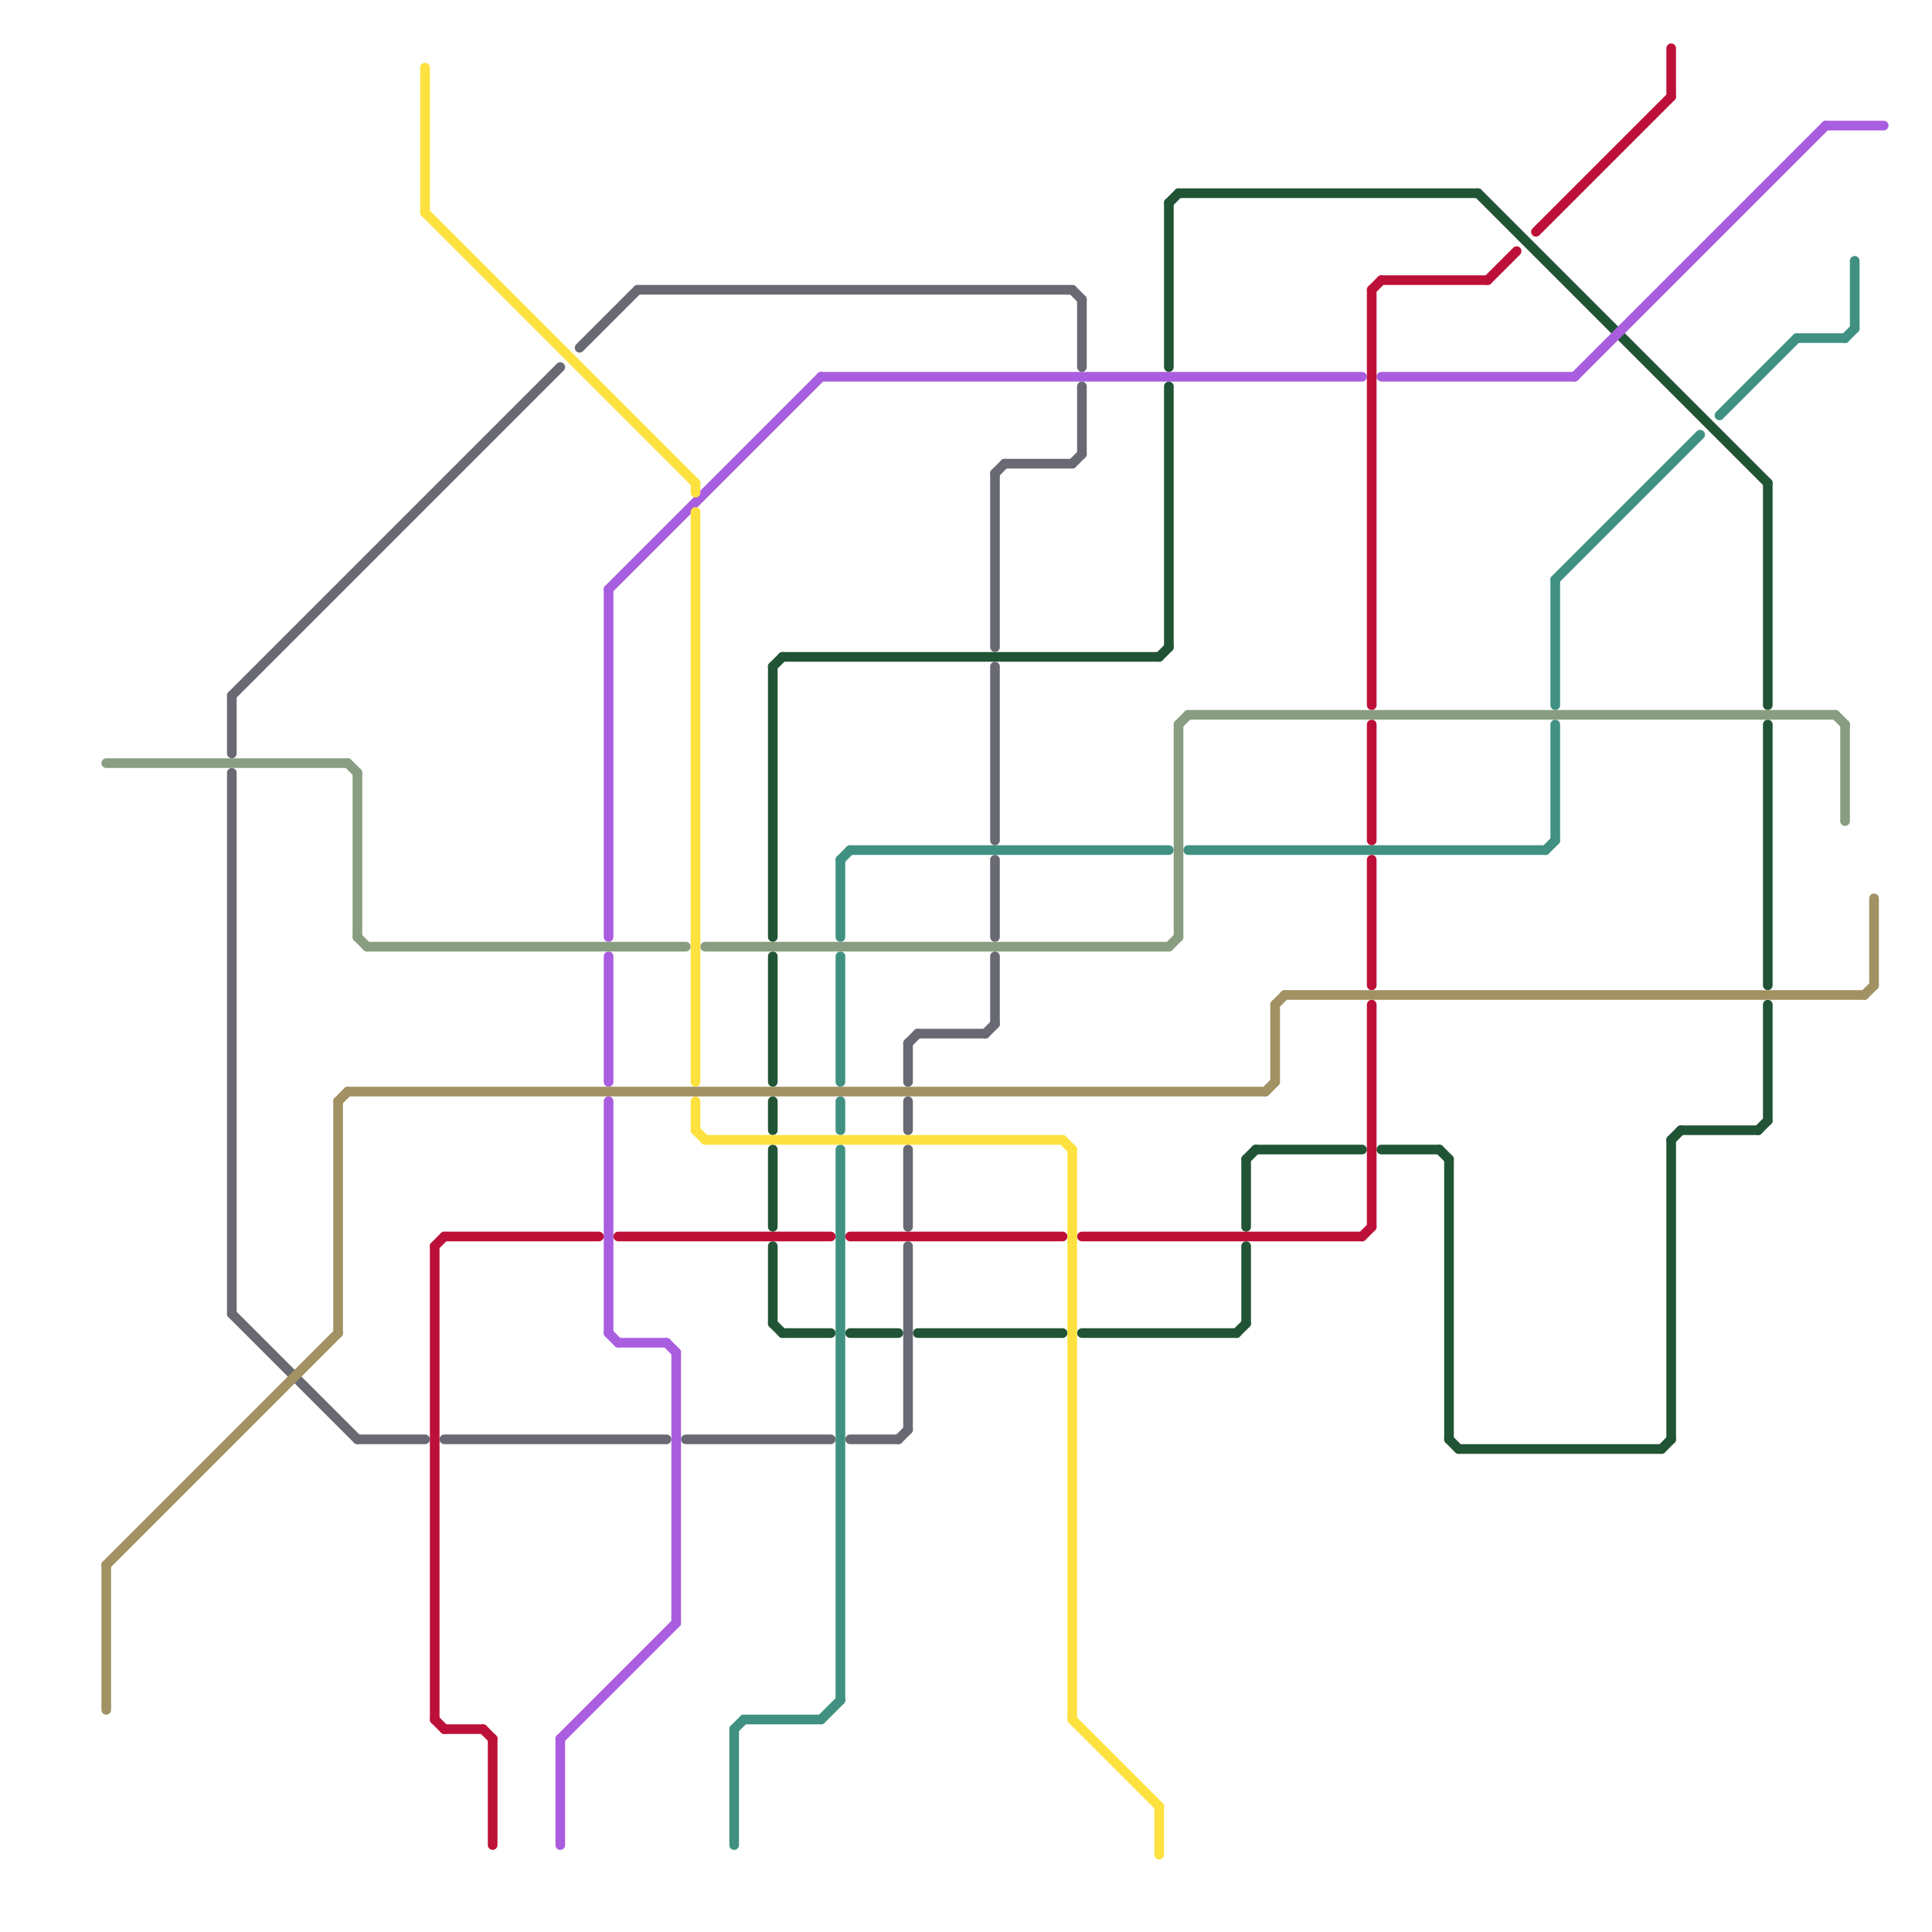 
<svg version="1.1" xmlns="http://www.w3.org/2000/svg" viewBox="0 0 200 200">
<style>line { stroke-width: 1; fill: none; stroke-linecap: round; stroke-linejoin: round; } .c0 { stroke: #215435 } .c1 { stroke: #409181 } .c2 { stroke: #686973 } .c3 { stroke: #a95ddf } .c4 { stroke: #bd1038 } .c5 { stroke: #899d80 } .c6 { stroke: #fde13f } .c7 { stroke: #a19163 }</style><line class="c0" x1="80" y1="137" x2="81" y2="138"/><line class="c0" x1="121" y1="40" x2="121" y2="67"/><line class="c0" x1="80" y1="99" x2="80" y2="112"/><line class="c0" x1="149" y1="119" x2="150" y2="120"/><line class="c0" x1="88" y1="138" x2="93" y2="138"/><line class="c0" x1="80" y1="129" x2="80" y2="137"/><line class="c0" x1="173" y1="118" x2="174" y2="117"/><line class="c0" x1="173" y1="118" x2="173" y2="149"/><line class="c0" x1="183" y1="50" x2="183" y2="73"/><line class="c0" x1="80" y1="69" x2="80" y2="97"/><line class="c0" x1="122" y1="20" x2="153" y2="20"/><line class="c0" x1="121" y1="21" x2="121" y2="38"/><line class="c0" x1="80" y1="114" x2="80" y2="117"/><line class="c0" x1="150" y1="149" x2="151" y2="150"/><line class="c0" x1="153" y1="20" x2="183" y2="50"/><line class="c0" x1="80" y1="69" x2="81" y2="68"/><line class="c0" x1="81" y1="138" x2="86" y2="138"/><line class="c0" x1="150" y1="120" x2="150" y2="149"/><line class="c0" x1="80" y1="119" x2="80" y2="127"/><line class="c0" x1="151" y1="150" x2="172" y2="150"/><line class="c0" x1="120" y1="68" x2="121" y2="67"/><line class="c0" x1="130" y1="119" x2="141" y2="119"/><line class="c0" x1="128" y1="138" x2="129" y2="137"/><line class="c0" x1="129" y1="129" x2="129" y2="137"/><line class="c0" x1="172" y1="150" x2="173" y2="149"/><line class="c0" x1="183" y1="104" x2="183" y2="116"/><line class="c0" x1="143" y1="119" x2="149" y2="119"/><line class="c0" x1="174" y1="117" x2="182" y2="117"/><line class="c0" x1="129" y1="120" x2="130" y2="119"/><line class="c0" x1="129" y1="120" x2="129" y2="127"/><line class="c0" x1="121" y1="21" x2="122" y2="20"/><line class="c0" x1="95" y1="138" x2="110" y2="138"/><line class="c0" x1="183" y1="75" x2="183" y2="102"/><line class="c0" x1="112" y1="138" x2="128" y2="138"/><line class="c0" x1="81" y1="68" x2="120" y2="68"/><line class="c0" x1="182" y1="117" x2="183" y2="116"/><line class="c1" x1="123" y1="88" x2="160" y2="88"/><line class="c1" x1="87" y1="114" x2="87" y2="117"/><line class="c1" x1="161" y1="75" x2="161" y2="87"/><line class="c1" x1="191" y1="35" x2="192" y2="34"/><line class="c1" x1="161" y1="60" x2="176" y2="45"/><line class="c1" x1="160" y1="88" x2="161" y2="87"/><line class="c1" x1="87" y1="119" x2="87" y2="176"/><line class="c1" x1="87" y1="89" x2="88" y2="88"/><line class="c1" x1="178" y1="43" x2="186" y2="35"/><line class="c1" x1="88" y1="88" x2="121" y2="88"/><line class="c1" x1="76" y1="179" x2="77" y2="178"/><line class="c1" x1="161" y1="60" x2="161" y2="73"/><line class="c1" x1="192" y1="27" x2="192" y2="34"/><line class="c1" x1="77" y1="178" x2="85" y2="178"/><line class="c1" x1="87" y1="89" x2="87" y2="97"/><line class="c1" x1="186" y1="35" x2="191" y2="35"/><line class="c1" x1="76" y1="179" x2="76" y2="191"/><line class="c1" x1="87" y1="99" x2="87" y2="112"/><line class="c1" x1="85" y1="178" x2="87" y2="176"/><line class="c2" x1="103" y1="89" x2="103" y2="97"/><line class="c2" x1="112" y1="40" x2="112" y2="47"/><line class="c2" x1="24" y1="72" x2="58" y2="38"/><line class="c2" x1="104" y1="48" x2="111" y2="48"/><line class="c2" x1="94" y1="129" x2="94" y2="148"/><line class="c2" x1="94" y1="114" x2="94" y2="117"/><line class="c2" x1="24" y1="72" x2="24" y2="78"/><line class="c2" x1="102" y1="107" x2="103" y2="106"/><line class="c2" x1="60" y1="36" x2="66" y2="30"/><line class="c2" x1="71" y1="149" x2="86" y2="149"/><line class="c2" x1="24" y1="80" x2="24" y2="136"/><line class="c2" x1="103" y1="49" x2="104" y2="48"/><line class="c2" x1="103" y1="69" x2="103" y2="87"/><line class="c2" x1="37" y1="149" x2="44" y2="149"/><line class="c2" x1="111" y1="30" x2="112" y2="31"/><line class="c2" x1="103" y1="49" x2="103" y2="67"/><line class="c2" x1="94" y1="108" x2="94" y2="112"/><line class="c2" x1="93" y1="149" x2="94" y2="148"/><line class="c2" x1="66" y1="30" x2="111" y2="30"/><line class="c2" x1="103" y1="99" x2="103" y2="106"/><line class="c2" x1="112" y1="31" x2="112" y2="38"/><line class="c2" x1="95" y1="107" x2="102" y2="107"/><line class="c2" x1="94" y1="119" x2="94" y2="127"/><line class="c2" x1="46" y1="149" x2="69" y2="149"/><line class="c2" x1="88" y1="149" x2="93" y2="149"/><line class="c2" x1="94" y1="108" x2="95" y2="107"/><line class="c2" x1="111" y1="48" x2="112" y2="47"/><line class="c2" x1="24" y1="136" x2="37" y2="149"/><line class="c3" x1="63" y1="61" x2="85" y2="39"/><line class="c3" x1="63" y1="61" x2="63" y2="97"/><line class="c3" x1="64" y1="139" x2="69" y2="139"/><line class="c3" x1="63" y1="99" x2="63" y2="112"/><line class="c3" x1="58" y1="180" x2="70" y2="168"/><line class="c3" x1="58" y1="180" x2="58" y2="191"/><line class="c3" x1="63" y1="138" x2="64" y2="139"/><line class="c3" x1="70" y1="140" x2="70" y2="168"/><line class="c3" x1="189" y1="13" x2="195" y2="13"/><line class="c3" x1="69" y1="139" x2="70" y2="140"/><line class="c3" x1="63" y1="114" x2="63" y2="138"/><line class="c3" x1="163" y1="39" x2="189" y2="13"/><line class="c3" x1="143" y1="39" x2="163" y2="39"/><line class="c3" x1="85" y1="39" x2="141" y2="39"/><line class="c4" x1="143" y1="29" x2="154" y2="29"/><line class="c4" x1="112" y1="128" x2="141" y2="128"/><line class="c4" x1="154" y1="29" x2="157" y2="26"/><line class="c4" x1="173" y1="5" x2="173" y2="10"/><line class="c4" x1="142" y1="75" x2="142" y2="87"/><line class="c4" x1="50" y1="179" x2="51" y2="180"/><line class="c4" x1="142" y1="30" x2="143" y2="29"/><line class="c4" x1="46" y1="179" x2="50" y2="179"/><line class="c4" x1="45" y1="129" x2="46" y2="128"/><line class="c4" x1="45" y1="129" x2="45" y2="178"/><line class="c4" x1="45" y1="178" x2="46" y2="179"/><line class="c4" x1="142" y1="30" x2="142" y2="73"/><line class="c4" x1="141" y1="128" x2="142" y2="127"/><line class="c4" x1="142" y1="89" x2="142" y2="102"/><line class="c4" x1="46" y1="128" x2="62" y2="128"/><line class="c4" x1="142" y1="104" x2="142" y2="127"/><line class="c4" x1="51" y1="180" x2="51" y2="191"/><line class="c4" x1="88" y1="128" x2="110" y2="128"/><line class="c4" x1="64" y1="128" x2="86" y2="128"/><line class="c4" x1="159" y1="24" x2="173" y2="10"/><line class="c5" x1="73" y1="98" x2="121" y2="98"/><line class="c5" x1="38" y1="98" x2="71" y2="98"/><line class="c5" x1="121" y1="98" x2="122" y2="97"/><line class="c5" x1="123" y1="74" x2="190" y2="74"/><line class="c5" x1="122" y1="75" x2="122" y2="97"/><line class="c5" x1="190" y1="74" x2="191" y2="75"/><line class="c5" x1="191" y1="75" x2="191" y2="85"/><line class="c5" x1="11" y1="79" x2="36" y2="79"/><line class="c5" x1="37" y1="80" x2="37" y2="97"/><line class="c5" x1="122" y1="75" x2="123" y2="74"/><line class="c5" x1="37" y1="97" x2="38" y2="98"/><line class="c5" x1="36" y1="79" x2="37" y2="80"/><line class="c6" x1="120" y1="187" x2="120" y2="192"/><line class="c6" x1="110" y1="118" x2="111" y2="119"/><line class="c6" x1="72" y1="114" x2="72" y2="117"/><line class="c6" x1="44" y1="7" x2="44" y2="22"/><line class="c6" x1="72" y1="50" x2="72" y2="51"/><line class="c6" x1="72" y1="117" x2="73" y2="118"/><line class="c6" x1="72" y1="53" x2="72" y2="112"/><line class="c6" x1="111" y1="178" x2="120" y2="187"/><line class="c6" x1="73" y1="118" x2="110" y2="118"/><line class="c6" x1="44" y1="22" x2="72" y2="50"/><line class="c6" x1="111" y1="119" x2="111" y2="178"/><line class="c7" x1="35" y1="114" x2="35" y2="138"/><line class="c7" x1="193" y1="103" x2="194" y2="102"/><line class="c7" x1="133" y1="103" x2="193" y2="103"/><line class="c7" x1="11" y1="162" x2="11" y2="177"/><line class="c7" x1="11" y1="162" x2="35" y2="138"/><line class="c7" x1="194" y1="93" x2="194" y2="102"/><line class="c7" x1="131" y1="113" x2="132" y2="112"/><line class="c7" x1="132" y1="104" x2="133" y2="103"/><line class="c7" x1="35" y1="114" x2="36" y2="113"/><line class="c7" x1="132" y1="104" x2="132" y2="112"/><line class="c7" x1="36" y1="113" x2="131" y2="113"/>


</svg>

